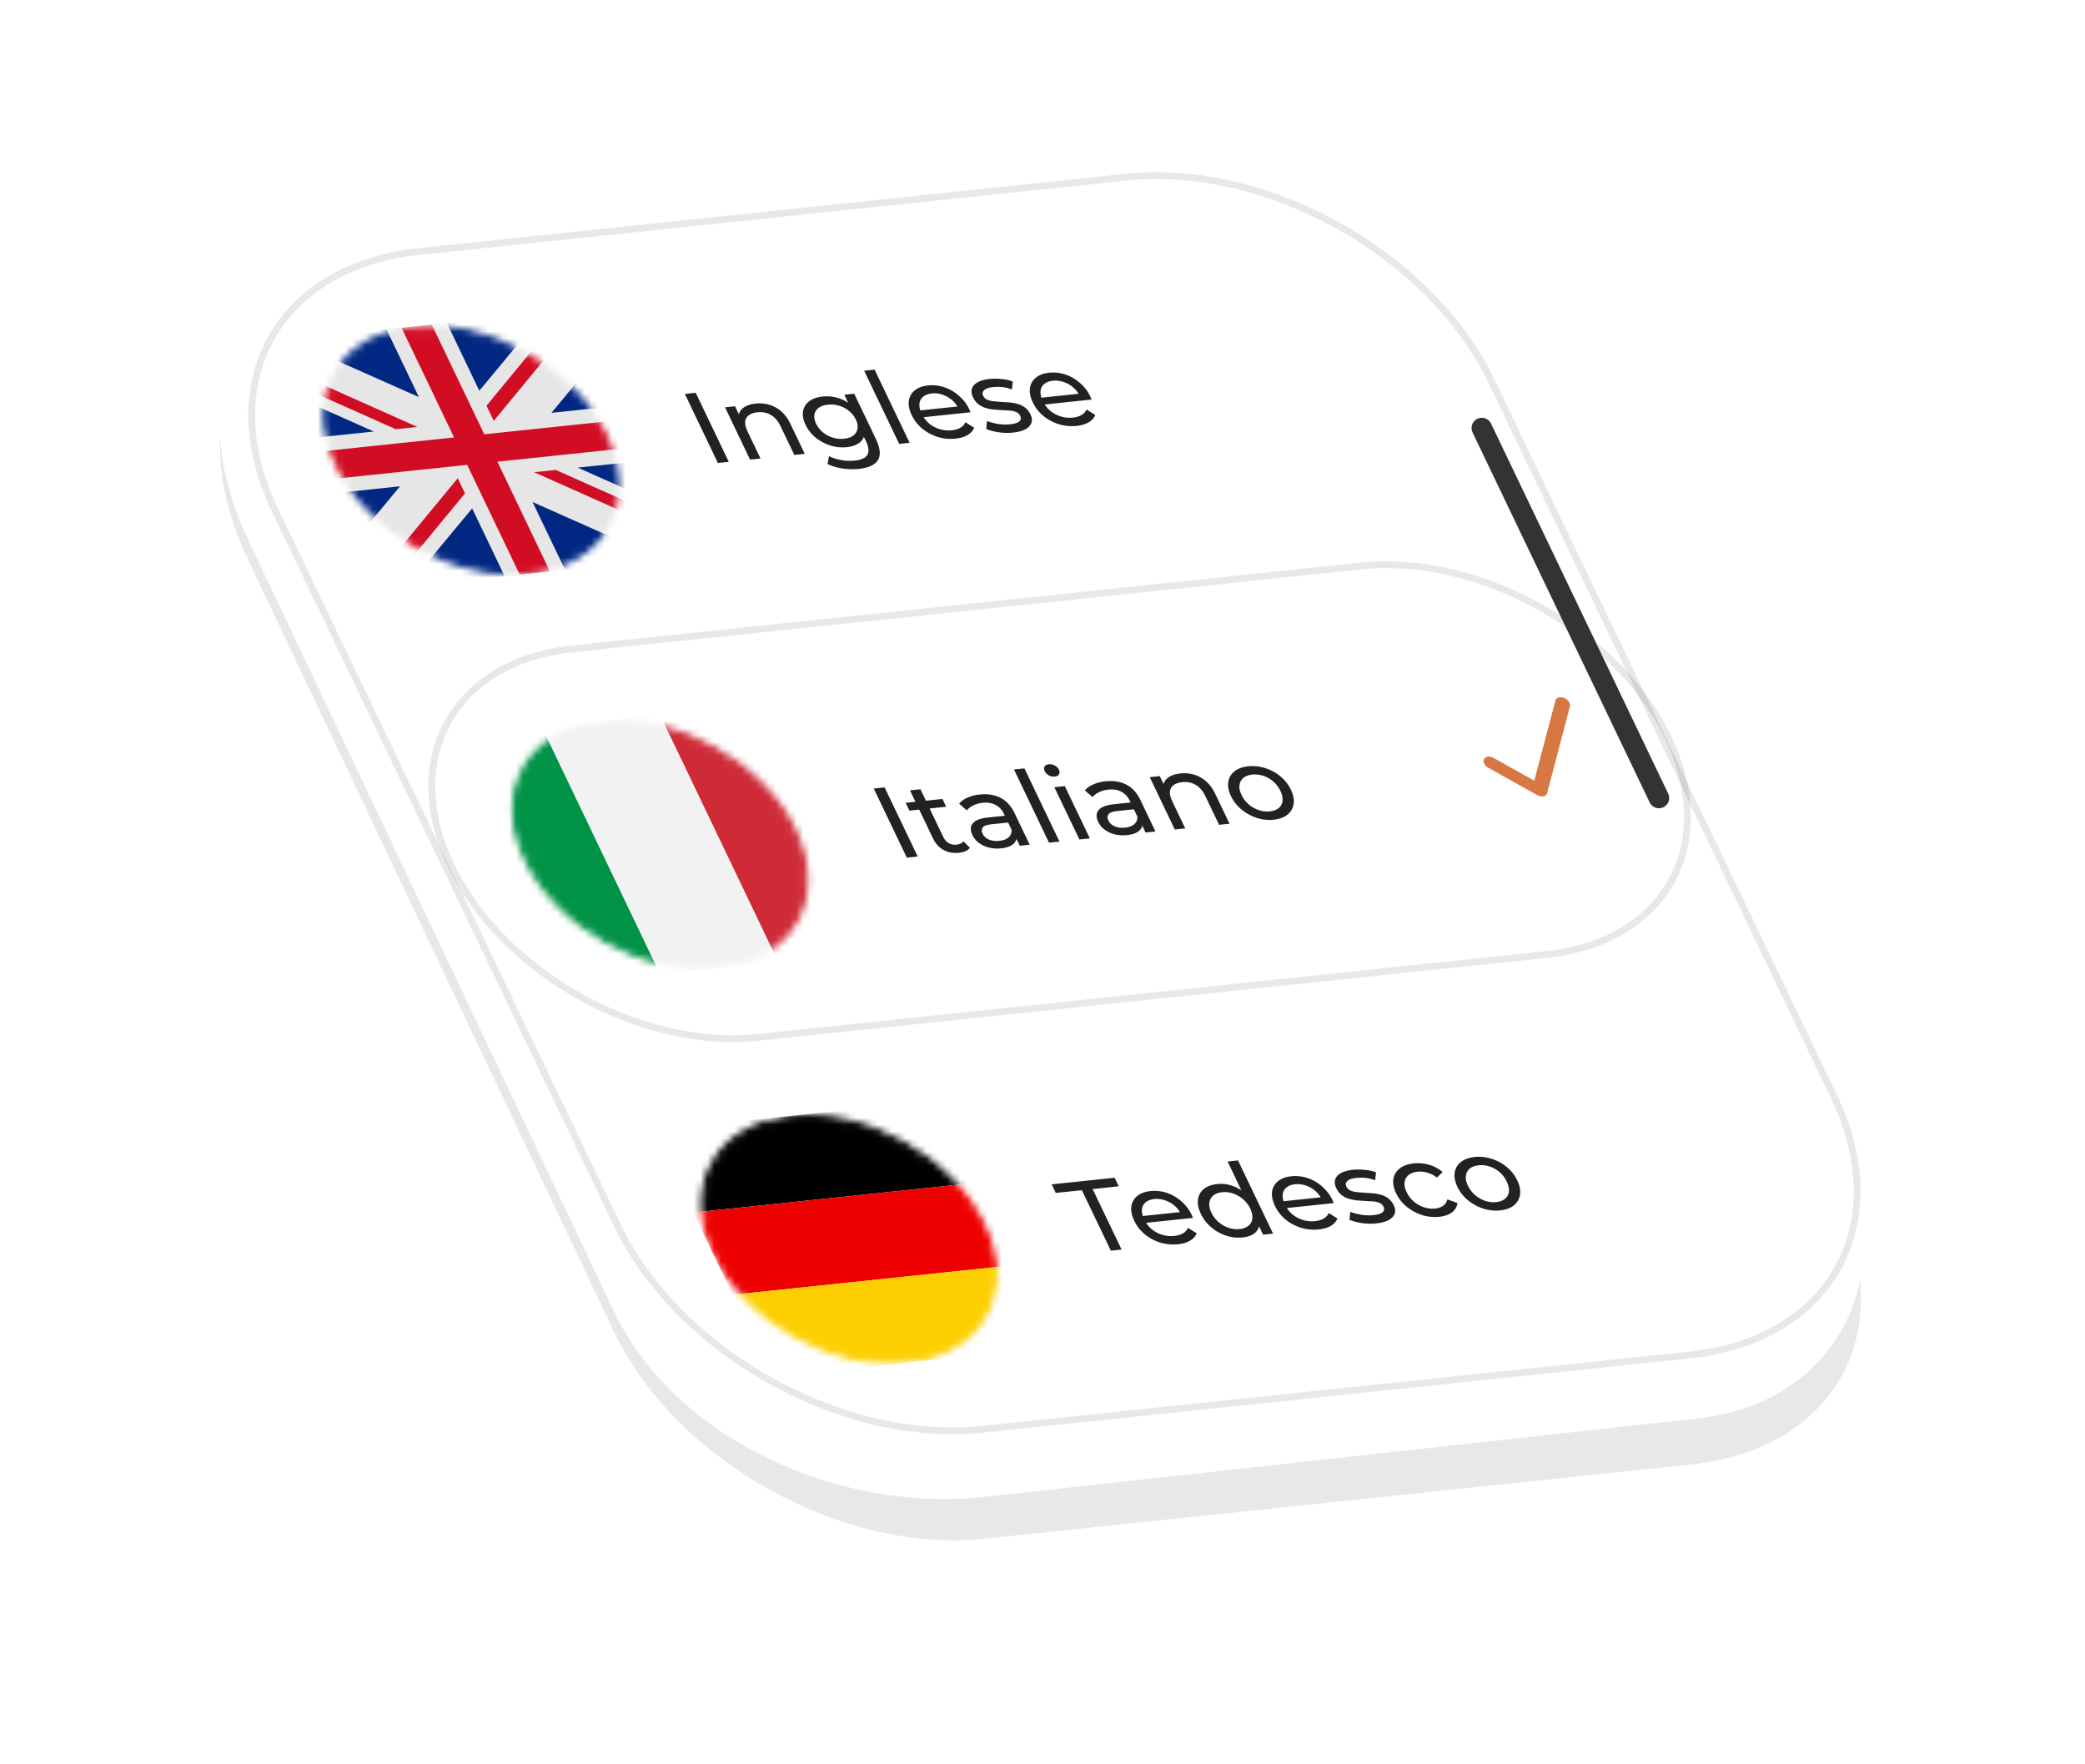 <svg xmlns="http://www.w3.org/2000/svg" width="305" height="258" fill="none"><g filter="url(#a)"><path fill="#000" fill-opacity=".09" d="M36.486 82.307c-9.06-18.93-3.985-35.646 16.887-37.84l111.158-12C185.4 30.273 209.67 43.84 218.73 62.77l50.09 113.197c9.06 18.93-.52 36.054-21.39 38.247L144 225.085c-20.872 2.194-45.137-11.373-54.199-30.303z"/></g><g filter="url(#b)"><path fill="#fff" d="M36.483 75.334c-9.062-18.929-3.986-35.646 16.886-37.839l111.158-12C185.4 23.3 209.66 36.867 218.73 55.796l50.48 107.196c9.07 18.93-.12 38.306-21 40.5l-104.496 11.5c-20.871 2.194-44.855-8.254-53.917-27.184z"/></g><path stroke="#000" stroke-opacity=".09" d="M164.725 25.92 61.295 36.791C40.697 38.956 31.249 55.855 40.19 74.535l50.086 104.63c8.942 18.681 32.889 32.07 53.486 29.905l103.43-10.871c20.597-2.165 30.046-19.064 21.103-37.744l-50.085-104.63c-8.942-18.68-32.889-32.07-53.486-29.905Z"/><path stroke="#000" stroke-opacity=".09" d="M199.09 82.79 83.726 94.913c-17.302 1.819-25.238 16.014-17.727 31.705 7.512 15.692 27.627 26.939 44.928 25.12l115.365-12.125c17.302-1.818 25.238-16.013 17.727-31.705-7.512-15.692-27.627-26.938-44.929-25.12Z"/><mask id="c" width="44" height="37" x="47" y="47" maskUnits="userSpaceOnUse" style="mask-type:alpha"><path fill="#fff" stroke="#DDD" d="M77.35 83.42c10.71-1.125 15.623-9.913 10.973-19.627S71.221 47.117 60.51 48.243 44.887 58.156 49.537 67.87s17.102 16.676 27.812 15.55Z"/></mask><g mask="url(#c)"><path fill="#002781" d="m85.266 45.166-48.62 5.11c-.587.062-1.048.332-1.283.751s-.223.954.032 1.486l15.351 32.07c.255.532.732 1.017 1.326 1.349s1.258.485 1.844.423l48.621-5.11c.586-.062 1.047-.332 1.282-.751s.223-.954-.031-1.486l-15.352-32.07c-.255-.532-.732-1.017-1.326-1.35s-1.258-.484-1.844-.422"/><path fill="#E6E6E6" d="M88.436 46.938c-.255-.532-.732-1.017-1.326-1.35s-1.258-.484-1.844-.422l-5.703.599-9.449 11.389-4.738-9.898-8.84.929 4.738 9.898-18.926-8.406-5.703.599c-.586.062-1.047.332-1.282.751s-.223.954.032 1.486l1.24 2.591 18.041 8.014-13.524 1.421 3.838 8.018 13.524-1.422-9.008 10.857 1.24 2.591c.255.532.732 1.017 1.326 1.349s1.258.485 1.844.423l5.703-.599 9.45-11.389 4.737 9.898 8.841-.929-4.738-9.898 18.925 8.406 5.703-.599c.586-.062 1.047-.332 1.282-.751s.223-.954-.031-1.486l-1.241-2.59-18.04-8.015 13.524-1.421-3.838-8.018-13.525 1.422 9.008-10.857z"/><path fill="#D10D24" d="m95.152 60.968-24.31 2.555-7.676-16.035-4.42.464 7.675 16.035-24.31 2.555 1.919 4.01 24.31-2.556 7.676 16.035 4.42-.464-7.676-16.035 24.31-2.556zm-28.195 8.987L53.433 86.358q.24.02.483-.004l2.637-.277 11.466-13.905zm5.269-8.39L85.749 45.16a2.7 2.7 0 0 0-.483.004l-2.637.277-11.465 13.906zm-11.178.882L35.384 51a1.36 1.36 0 0 0-.187.711c.002.26.07.532.199.802l.142.301 22.349 9.966zm17.085 6.625L103.8 80.52c.126-.215.191-.46.187-.71a1.9 1.9 0 0 0-.198-.803l-.145-.3-22.347-9.967z"/></g><path fill="#222" d="M105.016 67.722 100.18 57.62l1.592-.168 4.835 10.103zm5.511-8.689a5.1 5.1 0 0 1 1.986.17 4.6 4.6 0 0 1 1.767.967q.798.69 1.336 1.815l2.107 4.401-1.527.161-2.031-4.243q-.533-1.111-1.406-1.61-.858-.502-1.941-.388-.811.085-1.278.438a1.32 1.32 0 0 0-.531.95q-.048.596.352 1.433l1.886 3.94-1.528.161-3.661-7.649 1.464-.154.988 2.064-.501-.524q.054-.793.713-1.302.659-.508 1.805-.63m15.097 9.555a9.5 9.5 0 0 1-2.405-.066q-1.22-.176-2.167-.65l.221-1.146a6.6 6.6 0 0 0 1.793.57 6.7 6.7 0 0 0 1.93.084q1.496-.157 1.892-.866.396-.708-.226-2.007l-.774-1.616-.566-1.532-.812-1.522-1.001-2.092 1.448-.153 3.164 6.61q.966 2.02.309 3.09-.658 1.07-2.806 1.296m-1.725-3.184a6.1 6.1 0 0 1-2.417-.23 6.7 6.7 0 0 1-2.156-1.154 5.4 5.4 0 0 1-1.483-1.875q-.531-1.11-.368-1.993a2.33 2.33 0 0 1 .905-1.459q.75-.564 1.975-.693a5.7 5.7 0 0 1 2.167.197 5.3 5.3 0 0 1 1.996 1.063q.934.767 1.536 2.022.594 1.24.447 2.12a2.04 2.04 0 0 1-.822 1.39q-.697.498-1.78.612m-.405-1.23q.843-.09 1.344-.476.5-.386.597-.987.113-.603-.24-1.339a3.6 3.6 0 0 0-1.004-1.259 4 4 0 0 0-1.433-.759 4.1 4.1 0 0 0-1.647-.16q-.843.09-1.36.476a1.52 1.52 0 0 0-.62.975q-.096.602.256 1.337c.232.488.57.919.988 1.261.431.347.925.609 1.455.771a4.2 4.2 0 0 0 1.664.16m8.043.76-5.126-10.708 1.527-.16 5.126 10.708zm8.241-.775a6.5 6.5 0 0 1-2.629-.254 6.7 6.7 0 0 1-2.254-1.218 5.8 5.8 0 0 1-1.524-1.962q-.546-1.14-.427-2.077a2.35 2.35 0 0 1 .856-1.53q.729-.608 1.938-.735a5.6 5.6 0 0 1 2.399.264 6.2 6.2 0 0 1 2.127 1.231 6 6 0 0 1 1.529 2.007q.042.087.081.204.055.116.088.218l-7.177.754-.477-.996 6.381-.67-.454.411a3.7 3.7 0 0 0-.963-1.278 4.1 4.1 0 0 0-1.399-.793 3.6 3.6 0 0 0-1.575-.183q-.796.084-1.258.481a1.45 1.45 0 0 0-.535 1.011q-.074.615.285 1.365l.111.231c.246.513.6.967 1.038 1.331.455.368.979.642 1.54.808a4.5 4.5 0 0 0 1.766.163q.749-.078 1.242-.373.51-.296.751-.807l1.271.807q-.282.666-.99 1.074-.691.406-1.741.516m8.406-.883a8.5 8.5 0 0 1-2.129-.049q-1.063-.162-1.784-.48l.112-1.164a7.8 7.8 0 0 0 1.606.423 6.5 6.5 0 0 0 1.733.06q1.067-.112 1.397-.435.346-.324.111-.815a1.08 1.08 0 0 0-.556-.532 2.9 2.9 0 0 0-.909-.223l-1.117-.065-1.242-.08a7.3 7.3 0 0 1-1.216-.237 3.4 3.4 0 0 1-1.061-.54q-.48-.375-.798-1.038-.331-.692-.151-1.258.181-.565.83-.92.657-.373 1.739-.487a8.4 8.4 0 0 1 1.761.012q.942.084 1.642.358l-.127 1.166a5.3 5.3 0 0 0-1.422-.35 6.6 6.6 0 0 0-1.303 0q-1.002.105-1.351.46-.355.34-.134.802c.118.254.323.458.577.576.292.121.6.201.915.237l1.147.092 1.243.082q.608.052 1.193.223c.381.108.738.286 1.054.526q.489.357.8 1.007.331.693.128 1.245t-.878.925q-.68.36-1.81.48m9.309-.979a6.5 6.5 0 0 1-2.629-.254 6.6 6.6 0 0 1-2.254-1.218 5.8 5.8 0 0 1-1.524-1.962q-.545-1.14-.427-2.077a2.35 2.35 0 0 1 .856-1.53q.729-.608 1.938-.734a5.6 5.6 0 0 1 2.399.263 6.1 6.1 0 0 1 2.127 1.231 6 6 0 0 1 1.529 2.007q.042.087.081.204.055.116.088.218l-7.177.754-.477-.995 6.381-.67-.455.41a3.7 3.7 0 0 0-.962-1.278 4.1 4.1 0 0 0-1.399-.792 3.6 3.6 0 0 0-1.575-.184q-.796.084-1.258.481a1.45 1.45 0 0 0-.535 1.011q-.073.615.285 1.365l.111.231c.246.513.6.967 1.038 1.331.455.368.978.642 1.54.808a4.5 4.5 0 0 0 1.766.163q.749-.079 1.242-.373.51-.296.751-.806l1.271.806q-.282.666-.99 1.074-.691.407-1.741.516m-24.842 63.152-4.836-10.102 1.591-.168 4.836 10.103zm7.641-.712q-1.274.133-2.27-.413-.997-.547-1.55-1.702l-3.358-7.014 1.528-.16 3.33 6.956q.297.62.79.917.509.296 1.145.228.717-.075 1.021-.486l.954.946q-.22.31-.65.493c-.3.126-.617.205-.94.235m-7.263-6.164-.546-1.14 5.379-.565.546 1.14zm16.149 5.139-.774-1.616-.224-.295-1.32-2.757q-.421-.88-1.222-1.296-.792-.433-1.922-.313-.747.078-1.353.384-.612.292-.926.719l-1.134-.972q.425-.544 1.214-.886a6 6 0 0 1 1.801-.462q1.734-.182 3.039.484t2.058 2.24l2.211 4.618zm-2.727.377a5.1 5.1 0 0 1-1.793-.114 4.15 4.15 0 0 1-1.462-.68 3.1 3.1 0 0 1-.942-1.129q-.297-.62-.22-1.159.092-.54.679-.92.603-.382 1.86-.514l2.673-.281.477.996-2.61.274q-1.146.12-1.378.508t.003.879q.27.563.929.858.653.28 1.527.188.86-.09 1.33-.504.487-.414.455-1.109l.759.921a1.45 1.45 0 0 1-.548 1.194q-.578.47-1.739.592m7.002-.826-5.126-10.709 1.528-.16 5.126 10.708zm4.444-.468-3.661-7.648 1.527-.161 3.662 7.649zm-3.602-9.201a1.47 1.47 0 0 1-.872-.181 1.37 1.37 0 0 1-.591-.605q-.186-.39-.024-.679.178-.292.624-.339t.856.183q.42.214.599.589.187.39.032.694-.162.29-.624.338m13.282 8.184-.774-1.616-.225-.295-1.319-2.756q-.421-.88-1.222-1.297-.792-.432-1.922-.313-.748.078-1.353.385-.613.292-.926.718l-1.134-.972q.424-.544 1.214-.885a5.9 5.9 0 0 1 1.801-.462q1.734-.183 3.039.483t2.058 2.24l2.206 4.618zm-2.728.378c-.6.067-1.207.028-1.793-.115a4.1 4.1 0 0 1-1.462-.68 3.1 3.1 0 0 1-.941-1.129q-.297-.62-.221-1.159.093-.54.68-.92.602-.382 1.859-.514l2.674-.281.476.996-2.609.274q-1.146.12-1.378.509-.232.388.003.879.27.563.928.857.652.28 1.528.188.86-.09 1.33-.504.486-.415.455-1.108l.758.92a1.45 1.45 0 0 1-.548 1.195q-.577.47-1.739.592m7.811-9.022a5.1 5.1 0 0 1 1.99.171c.65.19 1.25.52 1.76.966.53.459.98 1.064 1.34 1.815l2.11 4.402-1.53.16-2.03-4.243q-.54-1.112-1.41-1.61c-.57-.334-1.22-.463-1.94-.388-.54.057-.97.203-1.28.438s-.49.551-.53.95c-.03.398.09.875.35 1.433l1.89 3.94-1.53.161-3.66-7.649 1.46-.154.99 2.064-.5-.523c.04-.53.28-.964.71-1.303.44-.339 1.05-.549 1.81-.63m13.68 6.763c-.85.09-1.69 0-2.51-.267a6.9 6.9 0 0 1-2.22-1.222 5.8 5.8 0 0 1-1.54-1.96q-.54-1.14-.39-2.081.15-.94.9-1.535c.5-.406 1.17-.653 2.02-.742.84-.088 1.67.001 2.48.269q1.245.385 2.22 1.207a5.65 5.65 0 0 1 1.54 1.96c.36.76.5 1.454.39 2.081a2.34 2.34 0 0 1-.89 1.549c-.5.406-1.17.653-2 .741m-.58-1.212q.81-.085 1.29-.484c.32-.266.51-.615.56-1.045.05-.44-.06-.929-.31-1.467-.27-.549-.61-1.007-1.05-1.376a4.1 4.1 0 0 0-1.46-.831 3.8 3.8 0 0 0-1.61-.18q-.81.085-1.29.484t-.57 1.045q-.105.632.3 1.455c.25.538.61 1.001 1.06 1.388q.675.567 1.47.831a3.8 3.8 0 0 0 1.61.18"/><mask id="e" width="45" height="37" x="74" y="105" maskUnits="userSpaceOnUse" style="mask-type:alpha"><mask id="d" width="45" height="37" x="74" y="105" maskUnits="userSpaceOnUse" style="mask-type:alpha"><path fill="#fff" stroke="#DDD" d="M104.986 141.147c10.711-1.126 15.624-9.913 10.974-19.627s-17.102-16.676-27.813-15.55-15.624 9.913-10.974 19.626 17.103 16.677 27.813 15.551Z"/></mask><g mask="url(#d)"><path fill="#002781" d="m112.903 102.892-48.62 5.11c-.587.062-1.048.332-1.283.751s-.223.954.031 1.486l15.352 32.07c.255.532.732 1.017 1.326 1.35s1.258.484 1.844.422l48.621-5.11c.586-.062 1.047-.332 1.282-.751s.223-.954-.032-1.486l-15.351-32.07c-.255-.532-.732-1.017-1.326-1.349s-1.258-.485-1.844-.423"/><path fill="#E6E6E6" d="M116.073 104.664c-.255-.532-.732-1.017-1.326-1.349s-1.258-.485-1.844-.423l-5.703.599-9.449 11.389-4.738-9.898-8.84.929 4.737 9.898-18.925-8.406-5.703.599c-.586.062-1.047.332-1.282.751s-.223.954.031 1.486l1.241 2.591 18.041 8.014-13.525 1.421 3.838 8.018 13.525-1.422-9.008 10.858 1.24 2.59c.255.532.732 1.017 1.326 1.35s1.258.484 1.844.422l5.703-.599 9.45-11.389 4.737 9.898 8.84-.929-4.738-9.898 18.926 8.406 5.703-.599c.586-.062 1.047-.332 1.282-.751s.223-.954-.032-1.486l-1.24-2.59-18.041-8.015 13.524-1.421-3.838-8.018-13.524 1.422 9.008-10.856z"/><path fill="#D10D24" d="m122.788 118.695-24.31 2.555-7.676-16.035-4.42.464 7.675 16.035-24.31 2.556 1.92 4.008 24.31-2.555 7.675 16.035 4.42-.464-7.676-16.035 24.311-2.555zm-28.195 8.987L81.07 144.085q.241.02.483-.004l2.637-.277 11.465-13.905zm5.27-8.391 13.523-16.403a2.7 2.7 0 0 0-.483.004l-2.637.277-11.465 13.906zm-11.179.883L63.02 108.726c-.126.209-.19.451-.188.711s.07.533.198.802l.144.301 22.348 9.967zm17.086 6.625 25.664 11.448c.128-.215.193-.461.188-.71a1.9 1.9 0 0 0-.198-.803l-.144-.3-22.347-9.967z"/></g></mask><g mask="url(#e)"><path fill="#009246" d="M96.583 142.502 81.5 144.087c-1.191.125-2.585-.67-3.115-1.778l-15.352-32.07c-.53-1.108.005-2.106 1.196-2.231l15.083-1.586z"/><path fill="#CE2B37" d="M130.101 136.874c.53 1.107-.005 2.106-1.195 2.231l-15.084 1.585-17.271-36.079 15.084-1.586c1.191-.125 2.584.671 3.114 1.778z"/><path fill="#F1F2F1" d="m96.552 104.609-17.24 1.812 17.272 36.08 17.238-1.812z"/></g><path fill="#222" d="m162.495 182.944-4.235-8.847-3.819.401-.601-1.255 9.213-.969.601 1.256-3.819.401 4.235 8.847zm9.834-.943c-.9.095-1.78.01-2.63-.254a6.7 6.7 0 0 1-2.256-1.218 5.8 5.8 0 0 1-1.524-1.962q-.545-1.14-.427-2.077a2.35 2.35 0 0 1 .856-1.53q.729-.608 1.938-.735a5.7 5.7 0 0 1 2.403.264c.783.261 1.504.68 2.12 1.231a6.1 6.1 0 0 1 1.53 2.007c.03.058.06.126.08.204q.056.104.09.218l-7.176.754-.477-.996 6.383-.67-.46.411a3.6 3.6 0 0 0-.96-1.278c-.42-.36-.88-.624-1.4-.793a3.55 3.55 0 0 0-1.57-.183q-.8.084-1.261.481a1.45 1.45 0 0 0-.535 1.011q-.074.615.285 1.365l.111.231c.246.513.601.967 1.04 1.331.45.366.97.636 1.54.808s1.16.226 1.76.163c.5-.053.92-.177 1.25-.373q.51-.296.75-.807l1.27.806q-.285.667-.99 1.075-.69.406-1.74.516m9.47-.995a5.9 5.9 0 0 1-2.43-.26 6.5 6.5 0 0 1-2.17-1.212 6 6 0 0 1-1.54-1.991c-.37-.78-.51-1.477-.41-2.094.09-.626.37-1.136.85-1.53.49-.395 1.15-.635 1.96-.721a5.1 5.1 0 0 1 2.13.231 5.5 5.5 0 0 1 1.99 1.155c.63.54 1.15 1.243 1.57 2.109.41.866.59 1.605.52 2.218q-.075.918-.72 1.456c-.44.349-1.02.562-1.75.639m-.45-1.226c.53-.056.95-.217 1.27-.483a1.52 1.52 0 0 0 .57-1.045c.06-.44-.05-.93-.3-1.469a4.15 4.15 0 0 0-1.06-1.374 4.3 4.3 0 0 0-1.47-.831 3.75 3.75 0 0 0-1.59-.181q-.81.085-1.29.484t-.57 1.045c-.06.421.03.906.3 1.455.25.538.61 1.001 1.06 1.388.433.367.932.649 1.47.831.53.177 1.07.237 1.61.18m3.42.823-.99-2.064-.76-1.785-1.01-1.758-2.43-5.095 1.52-.16 5.13 10.708zm8.15-.766c-.91.095-1.78.01-2.63-.254a6.8 6.8 0 0 1-2.26-1.218 5.8 5.8 0 0 1-1.52-1.962c-.36-.76-.51-1.453-.43-2.078.09-.625.38-1.135.86-1.529.48-.405 1.13-.65 1.94-.735q1.215-.128 2.4.264c.783.261 1.504.68 2.12 1.231a6.1 6.1 0 0 1 1.53 2.007c.03.058.06.126.08.204q.055.104.09.218l-7.18.754-.47-.996 6.38-.67-.46.411a3.6 3.6 0 0 0-.96-1.278c-.42-.36-.88-.624-1.4-.793a3.55 3.55 0 0 0-1.57-.183q-.795.084-1.26.481-.465.383-.54 1.011c-.05.41.05.864.29 1.365l.11.231c.245.514.6.968 1.04 1.331.45.366.97.636 1.54.808s1.16.226 1.76.163c.5-.053.92-.177 1.25-.373q.51-.296.75-.807l1.27.806q-.285.667-.99 1.075-.69.406-1.74.516m8.4-.883q-1.05.11-2.13-.05c-.71-.107-1.3-.267-1.78-.479l.11-1.164c.47.184 1 .324 1.61.423.6.098 1.18.118 1.73.06.71-.075 1.18-.22 1.4-.435.23-.216.27-.488.11-.815a1.1 1.1 0 0 0-.56-.533 2.9 2.9 0 0 0-.91-.222l-1.11-.065-1.25-.081a7.7 7.7 0 0 1-1.21-.236 3.3 3.3 0 0 1-1.06-.541c-.32-.249-.59-.595-.8-1.038q-.33-.692-.15-1.257c.12-.376.4-.683.83-.921q.66-.372 1.74-.486a8.4 8.4 0 0 1 1.76.012c.63.055 1.17.175 1.64.358l-.13 1.166a5.3 5.3 0 0 0-1.42-.351 6.6 6.6 0 0 0-1.3 0q-1.005.105-1.35.461c-.24.227-.28.494-.14.802.121.253.326.456.58.576.27.113.57.192.92.237l1.14.092 1.25.081q.606.053 1.19.224.585.166 1.05.525c.33.239.6.575.8 1.008.22.462.27.876.13 1.244s-.43.677-.88.926c-.45.24-1.05.399-1.81.479m9.23-.97q-1.29.135-2.55-.263a6.8 6.8 0 0 1-2.24-1.22 5.8 5.8 0 0 1-1.54-1.96q-.54-1.14-.39-2.081a2.36 2.36 0 0 1 .92-1.536c.52-.409 1.21-.658 2.06-.748.77-.08 1.51-.012 2.24.204q1.11.309 1.98 1.066l-.83.8a4.1 4.1 0 0 0-1.42-.716 3.6 3.6 0 0 0-1.4-.14q-.825.087-1.32.487c-.33.267-.53.616-.59 1.047q-.09.631.3 1.455c.26.549.62 1.011 1.06 1.388.45.378.95.654 1.49.83s1.08.234 1.64.176q.675-.072 1.14-.394c.32-.225.53-.539.62-.944l1.48.542c-.07.564-.35 1.022-.81 1.374-.46.341-1.07.552-1.84.633m8.9-.936c-.84.089-1.68 0-2.5-.268a6.7 6.7 0 0 1-2.22-1.221 5.8 5.8 0 0 1-1.54-1.961q-.54-1.14-.39-2.08c.089-.609.412-1.16.9-1.535.5-.406 1.17-.654 2.02-.743.84-.088 1.66.002 2.48.27q1.245.385 2.22 1.207c.66.537 1.17 1.19 1.54 1.96q.54 1.14.39 2.081a2.38 2.38 0 0 1-.89 1.549q-.75.61-2.01.741m-.58-1.212c.55-.057.97-.219 1.29-.485a1.52 1.52 0 0 0 .57-1.045c.05-.439-.06-.928-.32-1.467a4.1 4.1 0 0 0-1.04-1.376 4.2 4.2 0 0 0-1.47-.831 3.76 3.76 0 0 0-1.6-.179q-.81.085-1.29.484t-.57 1.045c-.07.421.03.906.29 1.454.26.539.62 1.002 1.07 1.389.433.367.932.649 1.47.831.53.177 1.06.236 1.6.18"/><mask id="g" width="44" height="37" x="102" y="163" maskUnits="userSpaceOnUse" style="mask-type:alpha"><mask id="f" width="44" height="37" x="102" y="163" maskUnits="userSpaceOnUse" style="mask-type:alpha"><path fill="#fff" stroke="#DDD" d="M132.615 198.873c10.711-1.125 15.624-9.913 10.974-19.627s-17.102-16.676-27.813-15.55-15.624 9.913-10.974 19.627 17.103 16.676 27.813 15.55Z"/></mask><g mask="url(#f)"><path fill="#002781" d="m140.536 160.619-48.62 5.11c-.587.062-1.048.332-1.283.751s-.223.954.031 1.486l15.352 32.07c.255.532.731 1.017 1.326 1.35s1.257.484 1.844.422l48.621-5.11c.586-.062 1.047-.332 1.281-.751s.224-.954-.031-1.486l-15.352-32.07c-.254-.532-.731-1.017-1.325-1.349s-1.258-.485-1.844-.423"/><path fill="#E6E6E6" d="M143.705 162.391c-.254-.532-.731-1.017-1.325-1.349s-1.258-.485-1.844-.423l-5.703.599-9.45 11.389-4.738-9.898-8.84.929 4.738 9.898-18.925-8.406-5.703.599c-.586.062-1.047.332-1.282.751s-.223.954.031 1.486l1.241 2.591 18.041 8.014-13.525 1.421 3.838 8.018 13.524-1.422-9.007 10.858 1.24 2.59c.255.532.731 1.017 1.326 1.35s1.257.484 1.844.422l5.703-.599 9.449-11.389 4.738 9.898 8.84-.929-4.738-9.898 18.926 8.407 5.703-.6c.586-.062 1.047-.332 1.281-.751s.224-.954-.031-1.486l-1.24-2.59-18.041-8.015 13.524-1.421-3.838-8.018-13.524 1.422 9.008-10.856z"/><path fill="#D10D24" d="m150.421 176.422-24.311 2.554-7.676-16.035-4.42.464 7.676 16.035-24.31 2.556 1.919 4.008 24.31-2.555 7.676 16.036 4.42-.464-7.676-16.036 24.311-2.555zm-28.195 8.987-13.525 16.402q.242.02.484-.004l2.636-.277 11.466-13.905zm5.268-8.392 13.525-16.403a3 3 0 0 0-.483.004l-2.637.277-11.465 13.907zm-11.177.884-25.664-11.449c-.126.209-.19.451-.188.711s.069.533.198.802l.144.301 22.348 9.967zm17.086 6.625 25.664 11.448c.128-.215.193-.461.188-.711a1.9 1.9 0 0 0-.198-.802l-.144-.301-22.348-9.967z"/></g></mask><g mask="url(#g)"><path fill="#000" d="m154.469 171.784-53.042 5.575-4.797-10.022c-.53-1.108.029-2.109 1.25-2.237l48.622-5.11c1.221-.129 2.639.665 3.169 1.772z"/><path fill="#E00" d="m154.471 171.785-53.041 5.575 5.757 12.026 53.041-5.575z"/><path fill="#FDCF00" d="M165.023 193.831c.53 1.108-.03 2.109-1.251 2.237l-48.621 5.11c-1.221.129-2.639-.664-3.169-1.772l-4.798-10.022 53.041-5.575z"/></g><path fill="#D77842" d="M225.68 116.485c-.26.028-.56-.041-.83-.19l-7.13-3.988a1.455 1.455 0 0 1-.61-.609.8.8 0 0 1-.09-.357c0-.116.02-.224.07-.319a.7.7 0 0 1 .24-.231c.1-.059.22-.095.35-.108s.28-.002.42.033.29.092.42.168l5.92 3.311 3.09-11.706a.53.53 0 0 1 .15-.283.7.7 0 0 1 .3-.174q.195-.057.4-.039a1.54 1.54 0 0 1 1.12.651c.08.116.14.238.16.358.03.12.02.236-.01.342l-3.33 12.666a.6.6 0 0 1-.19.302q-.15.121-.36.164z"/><path stroke="#343333" stroke-linecap="round" stroke-width="3" d="m216.762 62.61 25.91 54.118"/><defs><filter id="a" width="304.055" height="257.082" x=".184" y=".234" color-interpolation-filters="sRGB" filterUnits="userSpaceOnUse"><feFlood flood-opacity="0" result="BackgroundImageFix"/><feBlend in="SourceGraphic" in2="BackgroundImageFix" result="shape"/><feGaussianBlur result="effect1_foregroundBlur_2238_1832" stdDeviation="16"/></filter><filter id="b" width="252.516" height="202.02" x="26.18" y="23.262" color-interpolation-filters="sRGB" filterUnits="userSpaceOnUse"><feFlood flood-opacity="0" result="BackgroundImageFix"/><feColorMatrix in="SourceAlpha" result="hardAlpha" values="0 0 0 0 0 0 0 0 0 0 0 0 0 0 0 0 0 0 127 0"/><feOffset dy="4"/><feGaussianBlur stdDeviation="3"/><feColorMatrix values="0 0 0 0 0 0 0 0 0 0 0 0 0 0 0 0 0 0 0.25 0"/><feBlend in2="BackgroundImageFix" result="effect1_dropShadow_2238_1832"/><feBlend in="SourceGraphic" in2="effect1_dropShadow_2238_1832" result="shape"/></filter></defs></svg>